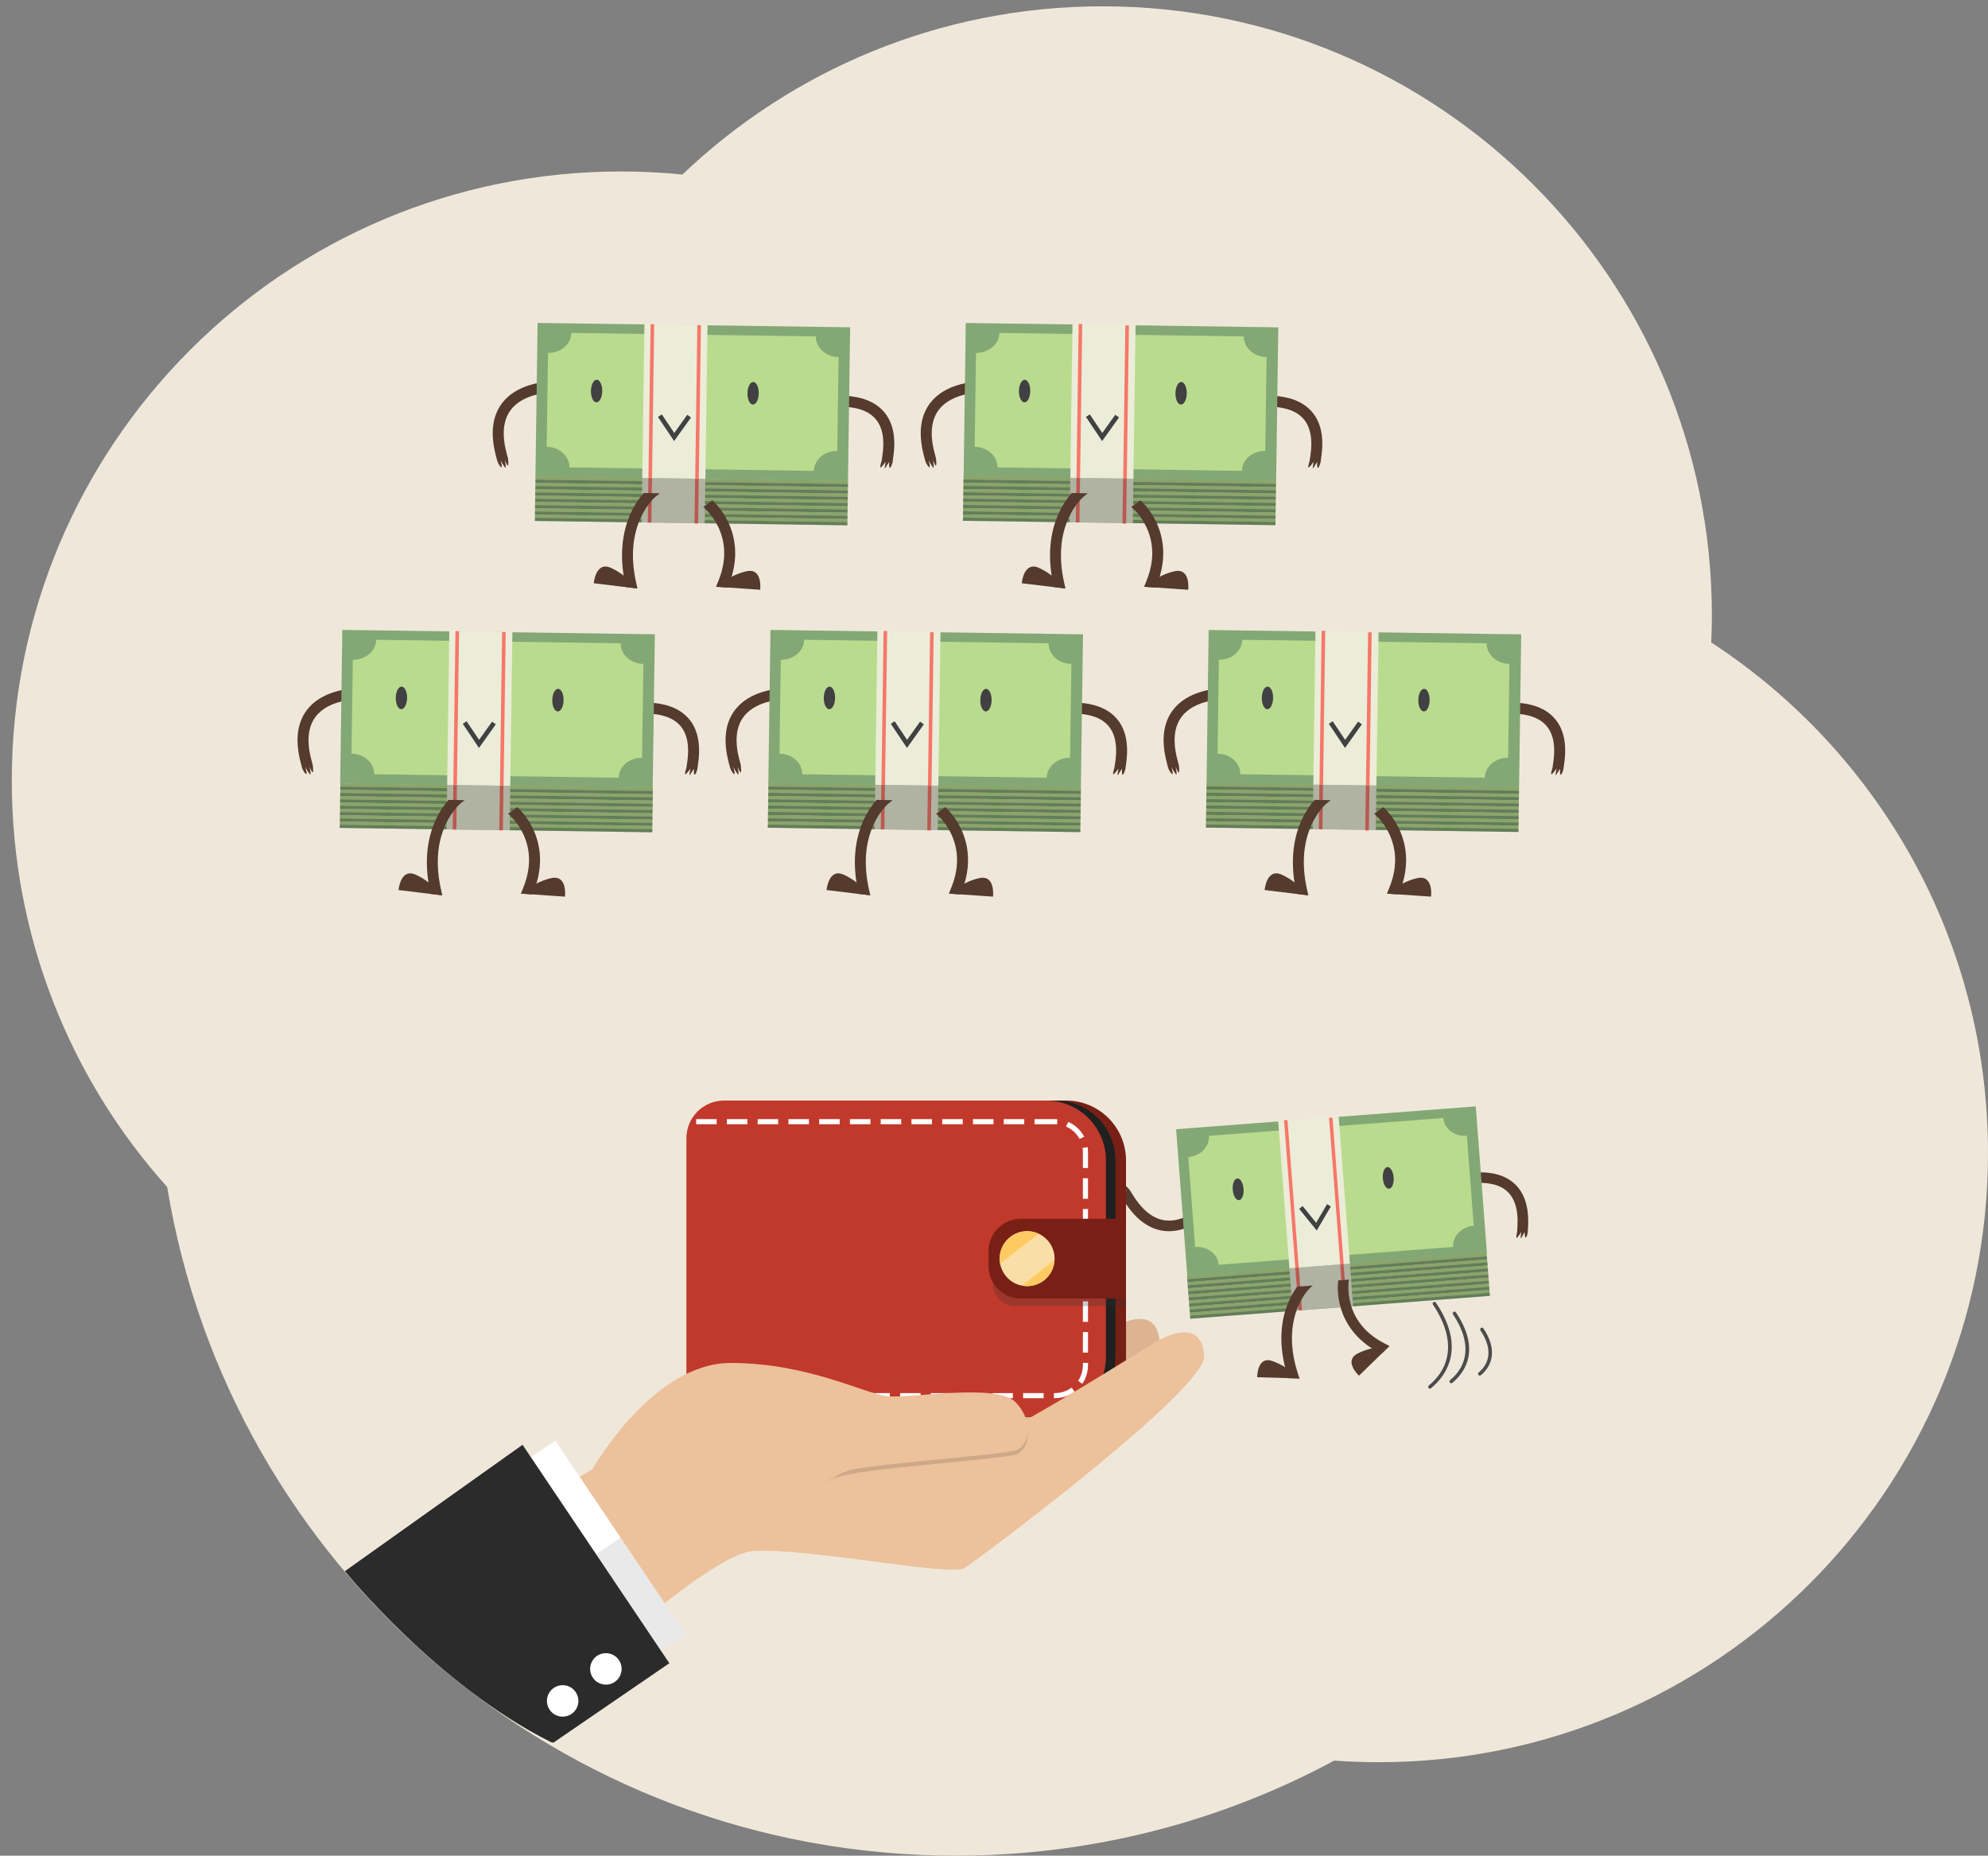 <?xml version="1.0" encoding="utf-8"?>
<!-- Generator: Adobe Illustrator 26.5.0, SVG Export Plug-In . SVG Version: 6.00 Build 0)  -->
<svg version="1.1" id="Layer_2" xmlns="http://www.w3.org/2000/svg" xmlns:xlink="http://www.w3.org/1999/xlink" x="0px" y="0px"
	 viewBox="0 0 402.89 376.07" style="enable-background:new 0 0 402.89 376.07;" xml:space="preserve">
<rect x="0" y="0" width="402.89" height="376.07" fill="#808080" stroke="none"/>
<style type="text/css">
	.st0{fill:#EFE8DA;}
	.st1{fill:#553A2E;}
	.st2{fill:#83A875;}
	.st3{fill:#B9DB8E;}
	.st4{fill:#EBEDD8;}
	.st5{fill:#F7776A;}
	.st6{opacity:0.25;}
	.st7{fill:#414042;}
	.st8{fill:#4C4C4C;}
	.st9{opacity:0.15;fill:#231F20;}
	.st10{fill:#DDB392;}
	.st11{fill:#782015;}
	.st12{fill:#1F2020;}
	.st13{clip-path:url(#SVGID_00000051341592784500568720000014575038863472200372_);}
	.st14{fill:none;stroke:#FFFEFF;stroke-width:1.038;stroke-miterlimit:10;stroke-dasharray:4.156,2.078;}
	.st15{opacity:0.25;fill:#333333;}
	.st16{fill:#782016;}
	.st17{fill:#FADEA7;}
	.st18{fill:#FFCA62;}
	.st19{fill:#ECC19C;}
	.st20{fill:#FFFFFF;}
	.st21{opacity:0.1;fill:#231F20;}
	.st22{fill:#2B2B2B;}
</style>
<path class="st0" d="M346.8,130.2c0.08-1.81,0.13-3.63,0.13-5.46c0-68.18-55.27-123.46-123.46-123.46
	c-33.02,0-63.02,12.97-85.17,34.09c-4.09-0.41-8.24-0.62-12.45-0.62C57.66,34.75,2.39,90.02,2.39,158.21
	c0,31.64,11.91,60.5,31.49,82.35c12.64,76.87,79.38,135.51,159.83,135.51c27.75,0,53.86-6.98,76.69-19.27
	c2.98,0.22,5.99,0.33,9.03,0.33c68.18,0,123.46-55.27,123.46-123.46C402.89,190.34,380.57,152.24,346.8,130.2z"/>
<circle class="st0" cx="997.28" cy="417.83" r="162"/>
<g>
	<g>
		<path class="st1" d="M102.91,80.45c-0.38,0.34-0.74,0.72-1.07,1.14c-2.07,2.63-2.52,6.24-1.35,10.73l0.28,1.08l2.16-0.57
			l-0.28-1.08c-0.99-3.77-0.67-6.73,0.94-8.78c2.72-3.46,8.28-3.4,8.33-3.4l1.12,0.02l0.04-2.23l-1.12-0.02
			C111.72,77.33,106.44,77.28,102.91,80.45z"/>
		<path class="st1" d="M102.94,92.84c0,0,0.29,2.22-0.22,1.28c-0.51-0.95-0.47-1.09-0.47-1.09s0.5,2.17,0.08,1.67
			c-0.42-0.5-0.89-1.45-0.89-1.45s0.52,1.76,0.09,1.4c-0.5-0.41-0.75-1.23-0.75-1.23l0.56-1.31L102.94,92.84z"/>
	</g>
	<g>
		<path class="st1" d="M180.88,93.73l-2.21-0.33l0.16-1.1c0.53-3.62-0.09-6.27-1.85-7.87c-3.59-3.27-10.79-1.55-10.86-1.53
			l-1.08,0.27L164.51,81l1.08-0.27c0.34-0.08,8.44-2.01,12.89,2.05c2.35,2.14,3.2,5.45,2.55,9.85L180.88,93.73z"/>
		<path class="st1" d="M178.67,93.41c0,0-0.6,1.82-0.02,1.2c0.58-0.62,0.86-1.08,0.86-1.08s-0.45,1.96-0.02,1.2
			c0.43-0.76,0.72-1.1,0.72-1.1s-0.12,1.48,0.21,1.14c0.33-0.34,0.47-1.15,0.47-1.15l-0.97-0.9L178.67,93.41z"/>
	</g>
	<g>
		
			<rect x="124.76" y="49.78" transform="matrix(-0.014 1 -1 -0.014 223.817 -57.731)" class="st2" width="31.2" height="63.34"/>
		<path class="st3" d="M115.4,94.72l49.55,0.71c0.03-2.27,2.15-4.08,4.73-4.05l0.27-19.02c-2.58-0.04-4.65-1.91-4.61-4.18
			l-49.55-0.71c-0.03,2.27-2.15,4.08-4.73,4.05l-0.27,19.02C113.36,90.58,115.43,92.45,115.4,94.72z"/>
		
			<rect x="108.47" y="97.05" transform="matrix(1 0.014 -0.014 1 1.41 -1.998)" class="st3" width="63.34" height="0.64"/>
		
			<rect x="108.46" y="97.69" transform="matrix(1 0.014 -0.014 1 1.419 -1.998)" class="st2" width="63.34" height="0.64"/>
		
			<rect x="108.45" y="98.34" transform="matrix(1 0.014 -0.014 1 1.428 -1.998)" class="st3" width="63.34" height="0.64"/>
		
			<rect x="108.44" y="98.98" transform="matrix(1 0.014 -0.014 1 1.438 -1.998)" class="st2" width="63.34" height="0.64"/>
		
			<rect x="108.43" y="99.62" transform="matrix(1 0.014 -0.014 1 1.447 -1.998)" class="st3" width="63.34" height="0.64"/>
		
			<rect x="108.42" y="100.27" transform="matrix(1 0.014 -0.014 1 1.456 -1.997)" class="st2" width="63.34" height="0.64"/>
		
			<rect x="108.41" y="100.91" transform="matrix(1 0.014 -0.014 1 1.465 -1.997)" class="st3" width="63.34" height="0.64"/>
		
			<rect x="108.4" y="101.55" transform="matrix(1 0.014 -0.014 1 1.474 -1.997)" class="st2" width="63.34" height="0.64"/>
		
			<rect x="108.39" y="102.2" transform="matrix(1 0.014 -0.014 1 1.484 -1.997)" class="st3" width="63.34" height="0.64"/>
		
			<rect x="108.38" y="102.84" transform="matrix(1 0.014 -0.014 1 1.493 -1.997)" class="st2" width="63.34" height="0.64"/>
		
			<rect x="108.37" y="103.48" transform="matrix(1 0.014 -0.014 1 1.502 -1.996)" class="st3" width="63.34" height="0.64"/>
		
			<rect x="108.36" y="104.13" transform="matrix(1 0.014 -0.014 1 1.511 -1.996)" class="st2" width="63.34" height="0.64"/>
		
			<rect x="108.36" y="104.77" transform="matrix(1 0.014 -0.014 1 1.521 -1.996)" class="st3" width="63.34" height="0.64"/>
		
			<rect x="108.35" y="105.41" transform="matrix(1 0.014 -0.014 1 1.53 -1.996)" class="st2" width="63.34" height="0.64"/>
		
			<rect x="130.34" y="65.8" transform="matrix(1 0.014 -0.014 1 1.181 -1.952)" class="st4" width="12.79" height="31.2"/>
		
			<rect x="130.05" y="97" transform="matrix(1 0.014 -0.014 1 1.468 -1.945)" class="st4" width="12.79" height="9.01"/>
		
			<rect x="131.59" y="65.73" transform="matrix(1 0.014 -0.014 1 1.18 -1.884)" class="st5" width="0.73" height="31.2"/>
		
			<rect x="141.16" y="65.87" transform="matrix(-1 -0.014 0.014 -1 281.857 164.956)" class="st5" width="0.73" height="31.2"/>
		
			<rect x="131.3" y="96.93" transform="matrix(1 0.014 -0.014 1 1.462 -1.87)" class="st5" width="0.73" height="9.01"/>
		
			<rect x="140.87" y="97.07" transform="matrix(-1 -0.014 0.014 -1 280.993 205.157)" class="st5" width="0.73" height="9.01"/>
		
			<rect x="108.41" y="97.05" transform="matrix(1 0.014 -0.014 1 1.47 -1.997)" class="st6" width="63.34" height="9.01"/>
		<g>
			<path class="st7" d="M152.59,81.99c0.63,0.01,1.16-1.01,1.18-2.27c0.02-1.26-0.48-2.3-1.11-2.31c-0.63-0.01-1.16,1.01-1.18,2.27
				C151.46,80.95,151.96,81.98,152.59,81.99z"/>
			<path class="st7" d="M120.87,81.54c-0.63-0.01-1.13-1.04-1.11-2.31c0.02-1.26,0.54-2.28,1.18-2.27c0.63,0.01,1.13,1.04,1.11,2.31
				C122.03,80.53,121.5,81.55,120.87,81.54z"/>
			<polygon class="st7" points="136.62,89.39 133.34,84.5 134.12,83.98 136.65,87.75 139.28,84.06 140.04,84.6 			"/>
		</g>
	</g>
	<path class="st1" d="M129.19,119.27l-8.86-1.07c0,0,0.37-4.51,3.47-3.12C126.91,116.47,129.19,119.27,129.19,119.27z"/>
	<path class="st1" d="M145.11,118.91l8.95,0.61c0,0,0.54-4.49-2.78-3.75C147.96,116.51,145.11,118.91,145.11,118.91z"/>
	<path class="st1" d="M127.91,103.83c-1.39,2.94-2.71,7.9-1.14,14.83l0.07,0.31l2.35,0.28l-0.25-1.09
		c-1.13-5.02-0.82-9.49,0.93-13.28c1.29-2.8,2.94-4.18,2.98-4.21l0.87-0.7l-3.28-0.05C129.74,100.74,128.76,102.03,127.91,103.83z"
		/>
	<path class="st1" d="M145.53,117.88c1.62-3.9,1.65-7.59,0.09-10.97c-1.17-2.54-2.85-3.96-2.89-4l-0.21-0.17l1.86-1.35
		c0.57,0.52,2.09,2.06,3.23,4.49c1.29,2.75,2.34,7.21-0.01,12.86l-0.14,0.34l-2.35-0.16L145.53,117.88z"/>
</g>
<g>
	<g>
		<path class="st1" d="M189.65,80.45c-0.38,0.34-0.74,0.72-1.07,1.14c-2.07,2.63-2.52,6.24-1.35,10.73l0.28,1.08l2.16-0.57
			l-0.28-1.08c-0.99-3.77-0.67-6.73,0.94-8.78c2.72-3.46,8.28-3.4,8.33-3.4l1.12,0.02l0.04-2.23l-1.12-0.02
			C198.46,77.33,193.18,77.28,189.65,80.45z"/>
		<path class="st1" d="M189.68,92.84c0,0,0.29,2.22-0.22,1.28c-0.51-0.95-0.47-1.09-0.47-1.09s0.5,2.17,0.08,1.67
			c-0.42-0.5-0.89-1.45-0.89-1.45s0.52,1.76,0.09,1.4c-0.5-0.41-0.75-1.23-0.75-1.23l0.56-1.31L189.68,92.84z"/>
	</g>
	<g>
		<path class="st1" d="M267.62,93.73l-2.21-0.33l0.16-1.1c0.53-3.62-0.09-6.27-1.85-7.87c-3.59-3.27-10.79-1.55-10.86-1.53
			l-1.08,0.27L251.25,81l1.08-0.27c0.34-0.08,8.44-2.01,12.89,2.05c2.35,2.14,3.2,5.45,2.55,9.85L267.62,93.73z"/>
		<path class="st1" d="M265.41,93.41c0,0-0.6,1.82-0.02,1.2s0.86-1.08,0.86-1.08s-0.45,1.96-0.02,1.2c0.43-0.76,0.72-1.1,0.72-1.1
			s-0.12,1.48,0.21,1.14c0.33-0.34,0.47-1.15,0.47-1.15l-0.97-0.9L265.41,93.41z"/>
	</g>
	<g>
		
			<rect x="211.5" y="49.78" transform="matrix(-0.014 1 -1 -0.014 311.803 -144.464)" class="st2" width="31.2" height="63.34"/>
		<path class="st3" d="M202.14,94.72l49.55,0.71c0.03-2.27,2.15-4.08,4.73-4.05l0.27-19.02c-2.58-0.04-4.65-1.91-4.61-4.18
			l-49.55-0.71c-0.03,2.27-2.15,4.08-4.73,4.05l-0.27,19.02C200.1,90.58,202.17,92.45,202.14,94.72z"/>
		
			<rect x="195.21" y="97.05" transform="matrix(1 0.014 -0.014 1 1.419 -3.242)" class="st3" width="63.34" height="0.64"/>
		
			<rect x="195.2" y="97.69" transform="matrix(1 0.014 -0.014 1 1.428 -3.241)" class="st2" width="63.34" height="0.64"/>
		
			<rect x="195.19" y="98.34" transform="matrix(1 0.014 -0.014 1 1.437 -3.241)" class="st3" width="63.34" height="0.64"/>
		
			<rect x="195.18" y="98.98" transform="matrix(1 0.014 -0.014 1 1.446 -3.241)" class="st2" width="63.34" height="0.64"/>
		
			<rect x="195.17" y="99.62" transform="matrix(1 0.014 -0.014 1 1.456 -3.241)" class="st3" width="63.34" height="0.64"/>
		
			<rect x="195.16" y="100.27" transform="matrix(1 0.014 -0.014 1 1.465 -3.241)" class="st2" width="63.34" height="0.64"/>
		
			<rect x="195.15" y="100.91" transform="matrix(1 0.014 -0.014 1 1.474 -3.24)" class="st3" width="63.34" height="0.64"/>
		
			<rect x="195.14" y="101.55" transform="matrix(1 0.014 -0.014 1 1.483 -3.24)" class="st2" width="63.34" height="0.64"/>
		
			<rect x="195.13" y="102.2" transform="matrix(1 0.014 -0.014 1 1.493 -3.24)" class="st3" width="63.34" height="0.64"/>
		
			<rect x="195.12" y="102.84" transform="matrix(1 0.014 -0.014 1 1.502 -3.24)" class="st2" width="63.34" height="0.64"/>
		
			<rect x="195.12" y="103.48" transform="matrix(1 0.014 -0.014 1 1.511 -3.24)" class="st3" width="63.34" height="0.64"/>
		
			<rect x="195.11" y="104.13" transform="matrix(1 0.014 -0.014 1 1.52 -3.239)" class="st2" width="63.34" height="0.64"/>
		
			<rect x="195.1" y="104.77" transform="matrix(1 0.014 -0.014 1 1.53 -3.239)" class="st3" width="63.34" height="0.64"/>
		
			<rect x="195.09" y="105.41" transform="matrix(1 0.014 -0.014 1 1.539 -3.239)" class="st2" width="63.34" height="0.64"/>
		
			<rect x="217.08" y="65.8" transform="matrix(1 0.014 -0.014 1 1.19 -3.195)" class="st4" width="12.79" height="31.2"/>
		
			<rect x="216.79" y="97" transform="matrix(1 0.014 -0.014 1 1.477 -3.188)" class="st4" width="12.79" height="9.01"/>
		
			<rect x="218.33" y="65.73" transform="matrix(1 0.014 -0.014 1 1.189 -3.129)" class="st5" width="0.73" height="31.2"/>
		
			<rect x="227.9" y="65.87" transform="matrix(-1 -0.014 0.014 -1 455.333 166.2)" class="st5" width="0.73" height="31.2"/>
		
			<rect x="218.04" y="96.93" transform="matrix(1 0.014 -0.014 1 1.471 -3.109)" class="st5" width="0.73" height="9.01"/>
		
			<rect x="227.61" y="97.07" transform="matrix(-1 -0.014 0.014 -1 454.468 206.401)" class="st5" width="0.73" height="9.01"/>
		
			<rect x="195.15" y="97.05" transform="matrix(1 0.014 -0.014 1 1.479 -3.24)" class="st6" width="63.34" height="9.01"/>
		<g>
			<path class="st7" d="M239.33,81.99c0.63,0.01,1.16-1.01,1.18-2.27c0.02-1.26-0.48-2.3-1.11-2.31c-0.63-0.01-1.16,1.01-1.18,2.27
				C238.2,80.95,238.7,81.98,239.33,81.99z"/>
			<path class="st7" d="M207.61,81.54c-0.63-0.01-1.13-1.04-1.11-2.31c0.02-1.26,0.54-2.28,1.18-2.27c0.63,0.01,1.13,1.04,1.11,2.31
				C208.77,80.53,208.25,81.55,207.61,81.54z"/>
			<polygon class="st7" points="223.36,89.39 220.08,84.5 220.86,83.98 223.39,87.75 226.02,84.06 226.78,84.6 			"/>
		</g>
	</g>
	<path class="st1" d="M215.93,119.27l-8.86-1.07c0,0,0.37-4.51,3.47-3.12C213.65,116.47,215.93,119.27,215.93,119.27z"/>
	<path class="st1" d="M231.85,118.91l8.95,0.61c0,0,0.54-4.49-2.78-3.75C234.7,116.51,231.85,118.91,231.85,118.91z"/>
	<path class="st1" d="M214.65,103.83c-1.39,2.94-2.71,7.9-1.14,14.83l0.07,0.31l2.35,0.28l-0.25-1.09
		c-1.13-5.02-0.82-9.49,0.93-13.28c1.29-2.8,2.94-4.18,2.98-4.21l0.87-0.7l-3.28-0.05C216.48,100.74,215.5,102.03,214.65,103.83z"/>
	<path class="st1" d="M232.28,117.88c1.62-3.9,1.65-7.59,0.09-10.97c-1.17-2.54-2.85-3.96-2.89-4l-0.21-0.17l1.86-1.35
		c0.57,0.52,2.09,2.06,3.23,4.49c1.29,2.75,2.34,7.21-0.01,12.86l-0.14,0.34l-2.35-0.16L232.28,117.88z"/>
</g>
<g>
	<g>
		<path class="st1" d="M238.87,142.64c-0.38,0.34-0.74,0.72-1.07,1.14c-2.07,2.63-2.52,6.24-1.35,10.73l0.28,1.08l2.16-0.57
			l-0.28-1.08c-0.99-3.77-0.67-6.73,0.94-8.78c2.72-3.46,8.28-3.4,8.33-3.4l1.12,0.02l0.04-2.23l-1.12-0.02
			C247.68,139.52,242.4,139.47,238.87,142.64z"/>
		<path class="st1" d="M238.9,155.02c0,0,0.29,2.22-0.22,1.28c-0.51-0.95-0.47-1.09-0.47-1.09s0.5,2.17,0.08,1.67
			c-0.42-0.5-0.89-1.45-0.89-1.45s0.52,1.76,0.09,1.4c-0.5-0.41-0.75-1.23-0.75-1.23l0.56-1.31L238.9,155.02z"/>
	</g>
	<g>
		<path class="st1" d="M316.84,155.92l-2.21-0.33l0.16-1.1c0.53-3.62-0.09-6.27-1.85-7.87c-3.59-3.27-10.79-1.55-10.86-1.53
			l-1.08,0.27l-0.53-2.17l1.08-0.27c0.34-0.08,8.44-2.01,12.89,2.05c2.35,2.14,3.2,5.45,2.55,9.85L316.84,155.92z"/>
		<path class="st1" d="M314.63,155.59c0,0-0.6,1.82-0.02,1.2c0.58-0.62,0.86-1.08,0.86-1.08s-0.45,1.96-0.02,1.2
			c0.43-0.76,0.72-1.1,0.72-1.1s-0.12,1.48,0.21,1.14c0.33-0.34,0.47-1.15,0.47-1.15l-0.97-0.9L314.63,155.59z"/>
	</g>
	<g>
		
			<rect x="260.73" y="111.97" transform="matrix(-0.014 1 -1 -0.014 423.911 -130.6)" class="st2" width="31.2" height="63.34"/>
		<path class="st3" d="M251.36,156.91l49.55,0.71c0.03-2.27,2.15-4.08,4.73-4.05l0.27-19.02c-2.58-0.04-4.65-1.91-4.61-4.18
			l-49.55-0.71c-0.03,2.27-2.15,4.08-4.73,4.05l-0.27,19.02C249.32,152.76,251.39,154.64,251.36,156.91z"/>
		
			<rect x="244.43" y="159.24" transform="matrix(1 0.014 -0.014 1 2.315 -3.941)" class="st3" width="63.34" height="0.64"/>
		
			<rect x="244.42" y="159.88" transform="matrix(1 0.014 -0.014 1 2.324 -3.94)" class="st2" width="63.34" height="0.64"/>
		
			<rect x="244.41" y="160.53" transform="matrix(1 0.014 -0.014 1 2.334 -3.94)" class="st3" width="63.34" height="0.64"/>
		
			<rect x="244.4" y="161.17" transform="matrix(1 0.014 -0.014 1 2.343 -3.94)" class="st2" width="63.34" height="0.64"/>
		
			<rect x="244.39" y="161.81" transform="matrix(1 0.014 -0.014 1 2.352 -3.94)" class="st3" width="63.34" height="0.64"/>
		
			<rect x="244.38" y="162.46" transform="matrix(1 0.014 -0.014 1 2.361 -3.94)" class="st2" width="63.34" height="0.64"/>
		
			<rect x="244.37" y="163.1" transform="matrix(1 0.014 -0.014 1 2.37 -3.939)" class="st3" width="63.34" height="0.64"/>
		
			<rect x="244.36" y="163.74" transform="matrix(1 0.014 -0.014 1 2.38 -3.939)" class="st2" width="63.34" height="0.64"/>
		
			<rect x="244.35" y="164.39" transform="matrix(1 0.014 -0.014 1 2.389 -3.939)" class="st3" width="63.34" height="0.64"/>
		
			<rect x="244.35" y="165.03" transform="matrix(1 0.014 -0.014 1 2.398 -3.939)" class="st2" width="63.34" height="0.64"/>
		
			<rect x="244.34" y="165.67" transform="matrix(1 0.014 -0.014 1 2.407 -3.939)" class="st3" width="63.34" height="0.64"/>
		
			<rect x="244.33" y="166.32" transform="matrix(1 0.014 -0.014 1 2.417 -3.938)" class="st2" width="63.34" height="0.64"/>
		
			<rect x="244.32" y="166.96" transform="matrix(1 0.014 -0.014 1 2.426 -3.938)" class="st3" width="63.34" height="0.64"/>
		
			<rect x="244.31" y="167.6" transform="matrix(1 0.014 -0.014 1 2.435 -3.938)" class="st2" width="63.34" height="0.64"/>
		
			<rect x="266.3" y="127.99" transform="matrix(1 0.014 -0.014 1 2.086 -3.894)" class="st4" width="12.79" height="31.2"/>
		
			<rect x="266.01" y="159.19" transform="matrix(1 0.014 -0.014 1 2.374 -3.887)" class="st4" width="12.79" height="9.01"/>
		
			<rect x="267.55" y="127.92" transform="matrix(1 0.014 -0.014 1 2.086 -3.828)" class="st5" width="0.73" height="31.2"/>
		
			<rect x="277.12" y="128.05" transform="matrix(-1 -0.014 0.014 -1 552.877 291.277)" class="st5" width="0.73" height="31.2"/>
		
			<rect x="267.26" y="159.12" transform="matrix(1 0.014 -0.014 1 2.365 -3.806)" class="st5" width="0.73" height="9.01"/>
		
			<rect x="276.83" y="159.25" transform="matrix(-1 -0.014 0.014 -1 552.012 331.477)" class="st5" width="0.73" height="9.01"/>
		
			<rect x="244.37" y="159.24" transform="matrix(1 0.014 -0.014 1 2.375 -3.939)" class="st6" width="63.34" height="9.01"/>
		<g>
			<path class="st7" d="M288.55,144.18c0.63,0.01,1.16-1.01,1.18-2.27c0.02-1.26-0.48-2.3-1.11-2.31c-0.63-0.01-1.16,1.01-1.18,2.27
				C287.42,143.14,287.92,144.17,288.55,144.18z"/>
			<path class="st7" d="M256.83,143.73c-0.63-0.01-1.13-1.04-1.11-2.31s0.54-2.28,1.18-2.27c0.63,0.01,1.13,1.04,1.11,2.31
				C257.99,142.72,257.47,143.74,256.83,143.73z"/>
			<polygon class="st7" points="272.58,151.58 269.31,146.69 270.08,146.17 272.61,149.94 275.24,146.25 276,146.79 			"/>
		</g>
	</g>
	<path class="st1" d="M265.15,181.45l-8.86-1.07c0,0,0.37-4.51,3.47-3.12C262.88,178.66,265.15,181.45,265.15,181.45z"/>
	<path class="st1" d="M281.07,181.1l8.95,0.61c0,0,0.54-4.49-2.78-3.75C283.92,178.69,281.07,181.1,281.07,181.1z"/>
	<path class="st1" d="M263.87,166.02c-1.39,2.94-2.71,7.9-1.14,14.83l0.07,0.31l2.35,0.28l-0.25-1.09
		c-1.13-5.02-0.82-9.49,0.93-13.28c1.29-2.8,2.94-4.18,2.98-4.21l0.87-0.7l-3.28-0.05C265.7,162.93,264.72,164.22,263.87,166.02z"/>
	<path class="st1" d="M281.5,180.06c1.62-3.9,1.65-7.59,0.09-10.97c-1.17-2.54-2.85-3.96-2.89-4l-0.21-0.17l1.86-1.35
		c0.57,0.52,2.09,2.06,3.23,4.49c1.29,2.75,2.34,7.21-0.01,12.86l-0.14,0.34l-2.35-0.16L281.5,180.06z"/>
</g>
<g>
	<g>
		<path class="st1" d="M63.35,142.64c-0.38,0.34-0.74,0.72-1.07,1.14c-2.07,2.63-2.52,6.24-1.35,10.73l0.28,1.08l2.16-0.57
			l-0.28-1.08c-0.99-3.77-0.67-6.73,0.94-8.78c2.72-3.46,8.28-3.4,8.33-3.4l1.12,0.02l0.04-2.23l-1.12-0.02
			C72.17,139.52,66.88,139.47,63.35,142.64z"/>
		<path class="st1" d="M63.38,155.02c0,0,0.29,2.22-0.22,1.28c-0.51-0.95-0.47-1.09-0.47-1.09s0.5,2.17,0.08,1.67
			c-0.42-0.5-0.89-1.45-0.89-1.45s0.52,1.76,0.09,1.4c-0.5-0.41-0.75-1.23-0.75-1.23l0.56-1.31L63.38,155.02z"/>
	</g>
	<g>
		<path class="st1" d="M141.32,155.92l-2.21-0.33l0.16-1.1c0.53-3.62-0.09-6.27-1.85-7.87c-3.59-3.27-10.79-1.55-10.86-1.53
			l-1.08,0.27l-0.53-2.17l1.08-0.27c0.34-0.08,8.44-2.01,12.89,2.05c2.35,2.14,3.2,5.45,2.55,9.85L141.32,155.92z"/>
		<path class="st1" d="M139.11,155.59c0,0-0.6,1.82-0.02,1.2c0.58-0.62,0.86-1.08,0.86-1.08s-0.45,1.96-0.02,1.2
			c0.43-0.76,0.72-1.1,0.72-1.1s-0.12,1.48,0.21,1.14c0.33-0.34,0.47-1.15,0.47-1.15l-0.97-0.9L139.11,155.59z"/>
	</g>
	<g>
		
			<rect x="85.21" y="111.97" transform="matrix(-0.014 1 -1 -0.014 245.877 44.9)" class="st2" width="31.2" height="63.34"/>
		<path class="st3" d="M75.84,156.91l49.55,0.71c0.03-2.27,2.15-4.08,4.73-4.05l0.27-19.02c-2.58-0.04-4.65-1.91-4.61-4.18
			l-49.55-0.71c-0.03,2.27-2.15,4.08-4.73,4.05l-0.27,19.02C73.81,152.76,75.87,154.64,75.84,156.91z"/>
		
			<rect x="68.91" y="159.24" transform="matrix(1 0.014 -0.014 1 2.297 -1.425)" class="st3" width="63.34" height="0.64"/>
		
			<rect x="68.9" y="159.88" transform="matrix(1 0.014 -0.014 1 2.306 -1.425)" class="st2" width="63.34" height="0.64"/>
		
			<rect x="68.89" y="160.53" transform="matrix(1 0.014 -0.014 1 2.316 -1.425)" class="st3" width="63.34" height="0.64"/>
		
			<rect x="68.88" y="161.17" transform="matrix(1 0.014 -0.014 1 2.325 -1.425)" class="st2" width="63.34" height="0.64"/>
		
			<rect x="68.87" y="161.81" transform="matrix(1 0.014 -0.014 1 2.334 -1.424)" class="st3" width="63.34" height="0.64"/>
		
			<rect x="68.86" y="162.46" transform="matrix(1 0.014 -0.014 1 2.343 -1.424)" class="st2" width="63.34" height="0.64"/>
		
			<rect x="68.86" y="163.1" transform="matrix(1 0.014 -0.014 1 2.353 -1.424)" class="st3" width="63.34" height="0.64"/>
		
			<rect x="68.85" y="163.74" transform="matrix(1 0.014 -0.014 1 2.362 -1.424)" class="st2" width="63.34" height="0.64"/>
		
			<rect x="68.84" y="164.39" transform="matrix(1 0.014 -0.014 1 2.371 -1.423)" class="st3" width="63.34" height="0.64"/>
		
			<rect x="68.83" y="165.03" transform="matrix(1 0.014 -0.014 1 2.38 -1.423)" class="st2" width="63.34" height="0.64"/>
		
			<rect x="68.82" y="165.67" transform="matrix(1 0.014 -0.014 1 2.389 -1.423)" class="st3" width="63.34" height="0.64"/>
		
			<rect x="68.81" y="166.32" transform="matrix(1 0.014 -0.014 1 2.399 -1.423)" class="st2" width="63.34" height="0.64"/>
		
			<rect x="68.8" y="166.96" transform="matrix(1 0.014 -0.014 1 2.408 -1.423)" class="st3" width="63.34" height="0.64"/>
		
			<rect x="68.79" y="167.6" transform="matrix(1 0.014 -0.014 1 2.417 -1.423)" class="st2" width="63.34" height="0.64"/>
		
			<rect x="90.78" y="127.99" transform="matrix(1 0.014 -0.014 1 2.068 -1.378)" class="st4" width="12.79" height="31.2"/>
		
			<rect x="90.5" y="159.19" transform="matrix(1 0.014 -0.014 1 2.356 -1.372)" class="st4" width="12.79" height="9.01"/>
		
			<rect x="92.03" y="127.92" transform="matrix(1 0.014 -0.014 1 2.068 -1.311)" class="st5" width="0.73" height="31.2"/>
		
			<rect x="101.6" y="128.05" transform="matrix(-1 -0.014 0.014 -1 201.859 288.759)" class="st5" width="0.73" height="31.2"/>
		
			<rect x="91.75" y="159.12" transform="matrix(1 0.014 -0.014 1 2.347 -1.299)" class="st5" width="0.73" height="9.01"/>
		
			<rect x="101.31" y="159.25" transform="matrix(-1 -0.014 0.014 -1 200.994 328.96)" class="st5" width="0.73" height="9.01"/>
		
			<rect x="68.85" y="159.24" transform="matrix(1 0.014 -0.014 1 2.357 -1.424)" class="st6" width="63.34" height="9.01"/>
		<g>
			<path class="st7" d="M113.04,144.18c0.63,0.01,1.16-1.01,1.18-2.27c0.02-1.26-0.48-2.3-1.11-2.31c-0.63-0.01-1.16,1.01-1.18,2.27
				C111.91,143.14,112.4,144.17,113.04,144.18z"/>
			<path class="st7" d="M81.32,143.73c-0.63-0.01-1.13-1.04-1.11-2.31s0.54-2.28,1.18-2.27c0.63,0.01,1.13,1.04,1.11,2.31
				C82.48,142.72,81.95,143.74,81.32,143.73z"/>
			<polygon class="st7" points="97.07,151.58 93.79,146.69 94.56,146.17 97.09,149.94 99.72,146.25 100.48,146.79 			"/>
		</g>
	</g>
	<path class="st1" d="M89.63,181.45l-8.86-1.07c0,0,0.37-4.51,3.47-3.12C87.36,178.66,89.63,181.45,89.63,181.45z"/>
	<path class="st1" d="M105.55,181.1l8.95,0.61c0,0,0.54-4.49-2.78-3.75C108.4,178.69,105.55,181.1,105.55,181.1z"/>
	<path class="st1" d="M88.36,166.02c-1.39,2.94-2.71,7.9-1.14,14.83l0.07,0.31l2.35,0.28l-0.25-1.09
		c-1.13-5.02-0.82-9.49,0.93-13.28c1.29-2.8,2.94-4.18,2.98-4.21l0.87-0.7l-3.28-0.05C90.18,162.93,89.21,164.22,88.36,166.02z"/>
	<path class="st1" d="M105.98,180.06c1.62-3.9,1.65-7.59,0.09-10.97c-1.17-2.54-2.85-3.96-2.89-4l-0.21-0.17l1.86-1.35
		c0.57,0.52,2.09,2.06,3.23,4.49c1.29,2.75,2.34,7.21-0.01,12.86l-0.14,0.34l-2.35-0.16L105.98,180.06z"/>
</g>
<g>
	<g>
		<path class="st1" d="M150.1,142.64c-0.38,0.34-0.74,0.72-1.07,1.14c-2.07,2.63-2.52,6.24-1.35,10.73l0.28,1.08l2.16-0.57
			l-0.28-1.08c-0.99-3.77-0.67-6.73,0.94-8.78c2.72-3.46,8.28-3.4,8.33-3.4l1.12,0.02l0.04-2.23l-1.12-0.02
			C158.91,139.52,153.62,139.47,150.1,142.64z"/>
		<path class="st1" d="M150.12,155.02c0,0,0.29,2.22-0.22,1.28c-0.51-0.95-0.47-1.09-0.47-1.09s0.5,2.17,0.08,1.67
			c-0.42-0.5-0.89-1.45-0.89-1.45s0.52,1.76,0.09,1.4c-0.5-0.41-0.75-1.23-0.75-1.23l0.56-1.31L150.12,155.02z"/>
	</g>
	<g>
		<path class="st1" d="M228.06,155.92l-2.21-0.33l0.16-1.1c0.53-3.62-0.09-6.27-1.85-7.87c-3.59-3.27-10.79-1.55-10.86-1.53
			l-1.08,0.27l-0.53-2.17l1.08-0.27c0.34-0.08,8.44-2.01,12.89,2.05c2.35,2.14,3.2,5.45,2.55,9.85L228.06,155.92z"/>
		<path class="st1" d="M225.85,155.59c0,0-0.6,1.82-0.02,1.2c0.58-0.62,0.86-1.08,0.86-1.08s-0.45,1.96-0.02,1.2
			c0.43-0.76,0.72-1.1,0.72-1.1s-0.12,1.48,0.21,1.14c0.33-0.34,0.47-1.15,0.47-1.15l-0.97-0.9L225.85,155.59z"/>
	</g>
	<g>
		
			<rect x="171.95" y="111.97" transform="matrix(-0.014 1 -1 -0.014 333.862 -41.833)" class="st2" width="31.2" height="63.34"/>
		<path class="st3" d="M162.58,156.91l49.55,0.71c0.03-2.27,2.15-4.08,4.73-4.05l0.27-19.02c-2.58-0.04-4.65-1.91-4.61-4.18
			l-49.55-0.71c-0.03,2.27-2.15,4.08-4.73,4.05l-0.27,19.02C160.55,152.76,162.61,154.64,162.58,156.91z"/>
		
			<rect x="155.65" y="159.24" transform="matrix(1 0.014 -0.014 1 2.306 -2.668)" class="st3" width="63.34" height="0.64"/>
		
			<rect x="155.64" y="159.88" transform="matrix(1 0.014 -0.014 1 2.315 -2.668)" class="st2" width="63.34" height="0.64"/>
		
			<rect x="155.63" y="160.53" transform="matrix(1 0.014 -0.014 1 2.325 -2.668)" class="st3" width="63.34" height="0.64"/>
		
			<rect x="155.62" y="161.17" transform="matrix(1 0.014 -0.014 1 2.334 -2.668)" class="st2" width="63.34" height="0.64"/>
		
			<rect x="155.62" y="161.81" transform="matrix(1 0.014 -0.014 1 2.343 -2.667)" class="st3" width="63.34" height="0.64"/>
		
			<rect x="155.61" y="162.46" transform="matrix(1 0.014 -0.014 1 2.352 -2.667)" class="st2" width="63.34" height="0.64"/>
		
			<rect x="155.6" y="163.1" transform="matrix(1 0.014 -0.014 1 2.361 -2.667)" class="st3" width="63.34" height="0.64"/>
		
			<rect x="155.59" y="163.74" transform="matrix(1 0.014 -0.014 1 2.371 -2.667)" class="st2" width="63.34" height="0.64"/>
		
			<rect x="155.58" y="164.39" transform="matrix(1 0.014 -0.014 1 2.38 -2.667)" class="st3" width="63.34" height="0.64"/>
		
			<rect x="155.57" y="165.03" transform="matrix(1 0.014 -0.014 1 2.389 -2.667)" class="st2" width="63.34" height="0.64"/>
		
			<rect x="155.56" y="165.67" transform="matrix(1 0.014 -0.014 1 2.398 -2.666)" class="st3" width="63.34" height="0.64"/>
		
			<rect x="155.55" y="166.32" transform="matrix(1 0.014 -0.014 1 2.408 -2.666)" class="st2" width="63.34" height="0.64"/>
		
			<rect x="155.54" y="166.96" transform="matrix(1 0.014 -0.014 1 2.417 -2.666)" class="st3" width="63.34" height="0.64"/>
		
			<rect x="155.53" y="167.6" transform="matrix(1 0.014 -0.014 1 2.426 -2.666)" class="st2" width="63.34" height="0.64"/>
		
			<rect x="177.53" y="127.99" transform="matrix(1 0.014 -0.014 1 2.077 -2.622)" class="st4" width="12.79" height="31.2"/>
		
			<rect x="177.24" y="159.19" transform="matrix(1 0.014 -0.014 1 2.365 -2.615)" class="st4" width="12.79" height="9.01"/>
		
			<rect x="178.78" y="127.92" transform="matrix(1 0.014 -0.014 1 2.077 -2.555)" class="st5" width="0.73" height="31.2"/>
		
			<rect x="188.34" y="128.05" transform="matrix(-1 -0.014 0.014 -1 375.334 290.003)" class="st5" width="0.73" height="31.2"/>
		
			<rect x="178.49" y="159.12" transform="matrix(1 0.014 -0.014 1 2.355 -2.538)" class="st5" width="0.73" height="9.01"/>
		
			<rect x="188.05" y="159.25" transform="matrix(-1 -0.014 0.014 -1 374.469 330.204)" class="st5" width="0.73" height="9.01"/>
		
			<rect x="155.59" y="159.24" transform="matrix(1 0.014 -0.014 1 2.366 -2.667)" class="st6" width="63.34" height="9.01"/>
		<g>
			<path class="st7" d="M199.78,144.18c0.63,0.01,1.16-1.01,1.18-2.27c0.02-1.26-0.48-2.3-1.11-2.31c-0.63-0.01-1.16,1.01-1.18,2.27
				C198.65,143.14,199.15,144.17,199.78,144.18z"/>
			<path class="st7" d="M168.06,143.73c-0.63-0.01-1.13-1.04-1.11-2.31s0.54-2.28,1.18-2.27c0.63,0.01,1.13,1.04,1.11,2.31
				C169.22,142.72,168.69,143.74,168.06,143.73z"/>
			<polygon class="st7" points="183.81,151.58 180.53,146.69 181.31,146.17 183.83,149.94 186.46,146.25 187.23,146.79 			"/>
		</g>
	</g>
	<path class="st1" d="M176.38,181.45l-8.86-1.07c0,0,0.37-4.51,3.47-3.12C174.1,178.66,176.38,181.45,176.38,181.45z"/>
	<path class="st1" d="M192.29,181.1l8.95,0.61c0,0,0.54-4.49-2.78-3.75C195.14,178.69,192.29,181.1,192.29,181.1z"/>
	<path class="st1" d="M175.1,166.02c-1.39,2.94-2.71,7.9-1.14,14.83l0.07,0.31l2.35,0.28l-0.25-1.09
		c-1.13-5.02-0.82-9.49,0.93-13.28c1.29-2.8,2.94-4.18,2.98-4.21l0.87-0.7l-3.28-0.05C176.92,162.93,175.95,164.22,175.1,166.02z"/>
	<path class="st1" d="M192.72,180.06c1.62-3.9,1.65-7.59,0.09-10.97c-1.17-2.54-2.85-3.96-2.89-4l-0.21-0.17l1.86-1.35
		c0.57,0.52,2.09,2.06,3.23,4.49c1.29,2.75,2.34,7.21-0.01,12.86l-0.14,0.34l-2.35-0.16L192.72,180.06z"/>
</g>
<g>
	<g>
		<g>
			<path class="st1" d="M237.6,249.49c-0.49,0.04-0.99,0.04-1.5-0.01c-3.2-0.31-6.02-2.39-8.35-6.19l-0.56-0.91l1.83-1.13l0.56,0.91
				c1.97,3.19,4.23,4.94,6.73,5.18c4.22,0.41,7.87-3.5,7.9-3.54l0.73-0.79l1.58,1.45l-0.73,0.79
				C245.62,245.43,242.15,249.14,237.6,249.49z"/>
			<path class="st1" d="M229.01,241.24c0,0-1.36-1.68-1.03-0.69c0.32,0.98,0.45,1.06,0.45,1.06s-1.17-1.79-1.1-1.16
				c0.07,0.62,0.42,1.58,0.42,1.58s-0.88-1.54-0.92-1c-0.04,0.62,0.36,1.34,0.36,1.34l1.28,0.48L229.01,241.24z"/>
		</g>
		<g>
			<path class="st1" d="M309.61,249.71l-2.14-0.12l0.06-1.07c0.2-3.51-0.63-5.99-2.45-7.38c-3.72-2.82-10.47-0.55-10.53-0.53
				l-1.02,0.35l-0.7-2.03l1.02-0.35c0.32-0.11,7.91-2.65,12.53,0.85c2.43,1.84,3.54,4.94,3.3,9.21L309.61,249.71z"/>
			<path class="st1" d="M307.47,249.59c0,0-0.41,1.8,0.09,1.15c0.5-0.64,0.73-1.11,0.73-1.11s-0.26,1.91,0.09,1.15
				c0.35-0.76,0.6-1.11,0.6-1.11s0.01,1.43,0.3,1.07c0.29-0.36,0.35-1.14,0.35-1.14l-1.01-0.78L307.47,249.59z"/>
		</g>
		<g>
			
				<rect x="254.75" y="211" transform="matrix(0.076 0.997 -0.997 0.076 490.084 -45.804)" class="st2" width="30" height="60.91"/>
			<path class="st3" d="M246.98,256.32l47.51-3.61c-0.17-2.18,1.71-4.1,4.18-4.29l-1.39-18.24c-2.47,0.19-4.61-1.43-4.78-3.6
				L245,230.19c0.17,2.18-1.71,4.1-4.18,4.29l1.39,18.24C244.68,252.53,246.82,254.14,246.98,256.32z"/>
			
				<rect x="240.45" y="256.41" transform="matrix(0.997 -0.076 0.076 0.997 -18.662 21.251)" class="st3" width="60.91" height="0.62"/>
			
				<rect x="240.5" y="257.03" transform="matrix(0.997 -0.076 0.076 0.997 -18.708 21.256)" class="st2" width="60.91" height="0.62"/>
			
				<rect x="240.55" y="257.65" transform="matrix(0.997 -0.076 0.076 0.997 -18.755 21.262)" class="st3" width="60.91" height="0.62"/>
			
				<rect x="240.6" y="258.26" transform="matrix(0.997 -0.076 0.076 0.997 -18.801 21.267)" class="st2" width="60.91" height="0.62"/>
			
				<rect x="240.64" y="258.88" transform="matrix(0.997 -0.076 0.076 0.997 -18.848 21.272)" class="st3" width="60.91" height="0.62"/>
			
				<rect x="240.69" y="259.5" transform="matrix(0.997 -0.076 0.076 0.997 -18.895 21.277)" class="st2" width="60.91" height="0.62"/>
			
				<rect x="240.74" y="260.11" transform="matrix(0.997 -0.076 0.076 0.997 -18.941 21.283)" class="st3" width="60.91" height="0.62"/>
			
				<rect x="240.78" y="260.73" transform="matrix(0.997 -0.076 0.076 0.997 -18.988 21.288)" class="st2" width="60.91" height="0.62"/>
			
				<rect x="240.83" y="261.35" transform="matrix(0.997 -0.076 0.076 0.997 -19.034 21.293)" class="st3" width="60.91" height="0.62"/>
			
				<rect x="240.88" y="261.97" transform="matrix(0.997 -0.076 0.076 0.997 -19.081 21.299)" class="st2" width="60.91" height="0.62"/>
			
				<rect x="240.92" y="262.58" transform="matrix(0.997 -0.076 0.076 0.997 -19.128 21.304)" class="st3" width="60.91" height="0.62"/>
			
				<rect x="240.97" y="263.2" transform="matrix(0.997 -0.076 0.076 0.997 -19.174 21.309)" class="st2" width="60.91" height="0.62"/>
			
				<rect x="241.02" y="263.82" transform="matrix(0.997 -0.076 0.076 0.997 -19.221 21.315)" class="st3" width="60.91" height="0.62"/>
			
				<rect x="241.06" y="264.43" transform="matrix(0.997 -0.076 0.076 0.997 -19.267 21.32)" class="st2" width="60.91" height="0.62"/>
			
				<rect x="260.12" y="226.72" transform="matrix(0.997 -0.076 0.076 0.997 -17.539 20.857)" class="st4" width="12.3" height="30"/>
			
				<rect x="261.58" y="256.66" transform="matrix(0.997 -0.076 0.076 0.997 -18.994 21.022)" class="st4" width="12.3" height="8.66"/>
			
				<rect x="261.33" y="227.06" transform="matrix(0.997 -0.076 0.076 0.997 -17.575 20.506)" class="st5" width="0.7" height="30"/>
			
				<rect x="270.51" y="226.37" transform="matrix(-0.997 0.076 -0.076 -0.997 559.228 461.522)" class="st5" width="0.7" height="30"/>
			
				<rect x="262.8" y="257.01" transform="matrix(0.997 -0.076 0.076 0.997 -19.031 20.672)" class="st5" width="0.7" height="8.66"/>
			
				<rect x="271.97" y="256.32" transform="matrix(-0.997 0.076 -0.076 -0.997 563.597 499.932)" class="st5" width="0.7" height="8.66"/>
			
				<rect x="240.76" y="256.4" transform="matrix(0.997 -0.076 0.076 0.997 -18.965 21.285)" class="st6" width="60.91" height="8.66"/>
			<g>
				<path class="st7" d="M281.51,240.91c0.61-0.05,1.02-1.07,0.93-2.28c-0.09-1.21-0.66-2.16-1.26-2.11
					c-0.61,0.05-1.02,1.07-0.93,2.28C280.33,240.02,280.9,240.96,281.51,240.91z"/>
				<path class="st7" d="M251.09,243.22c-0.61,0.05-1.17-0.9-1.26-2.11c-0.09-1.21,0.32-2.23,0.93-2.28
					c0.61-0.05,1.17,0.9,1.26,2.11C252.11,242.16,251.7,243.18,251.09,243.22z"/>
				<polygon class="st7" points="266.85,249.38 263.29,244.99 263.99,244.42 266.73,247.81 268.94,244.04 269.71,244.5 				"/>
			</g>
		</g>
		<path class="st1" d="M263.35,279.36l-8.57-0.25c0,0-0.04-4.35,3.06-3.29C260.93,276.87,263.35,279.36,263.35,279.36z"/>
		<path class="st1" d="M281.59,272.78l-6.18,6.02c0,0-3.19-2.96-0.3-4.48C278.01,272.8,281.59,272.78,281.59,272.78z"/>
		<path class="st1" d="M260.79,264.69c-1.07,2.93-1.91,7.8,0.19,14.31l0.1,0.3l2.28,0.07l-0.33-1.02c-1.52-4.71-1.6-9.01-0.26-12.8
			c1-2.79,2.45-4.25,2.49-4.29l0.77-0.74l-3.14,0.24C262.27,261.57,261.45,262.89,260.79,264.69z"/>
		<path class="st1" d="M280.64,272.29c-3.62-1.85-5.94-4.53-6.91-7.98c-0.73-2.59-0.39-4.68-0.38-4.73l0.05-0.26l-2.2,0.17
			c-0.09,0.74-0.24,2.81,0.44,5.3c0.77,2.82,2.78,6.74,8.02,9.41l0.31,0.16l1.62-1.58L280.64,272.29z"/>
	</g>
	<g>
		<path class="st8" d="M292.31,266.16c-0.37-0.7-0.81-1.43-1.31-2.18c-0.11-0.16-0.33-0.21-0.5-0.1c-0.16,0.11-0.21,0.33-0.1,0.5
			c4.36,6.51,4.06,12.34-0.84,16.41c-0.15,0.13-0.17,0.35-0.05,0.5c0.13,0.15,0.35,0.17,0.5,0.05
			C292.8,279.03,296.53,274.12,292.31,266.16z"/>
		<path class="st8" d="M296.16,267.79c-0.31-0.59-0.67-1.19-1.09-1.82c-0.11-0.16-0.33-0.21-0.5-0.1c-0.16,0.11-0.21,0.33-0.1,0.5
			c3.56,5.32,3.35,10.06-0.59,13.33c-0.15,0.13-0.17,0.35-0.05,0.5c0.13,0.15,0.35,0.17,0.5,0.05
			C296.61,278.36,299.64,274.35,296.16,267.79z"/>
		<path class="st8" d="M301.33,270.39c-0.2-0.38-0.43-0.77-0.7-1.17c-0.11-0.16-0.33-0.21-0.5-0.1c-0.16,0.11-0.21,0.33-0.1,0.5
			c3.08,4.6,1.09,7.32-0.36,8.53c-0.15,0.13-0.17,0.35-0.05,0.5c0.13,0.15,0.35,0.17,0.5,0.05
			C301.35,277.68,303.75,274.94,301.33,270.39z"/>
	</g>
</g>
<g>
	<path class="st9" d="M120.03,298.63c0,0,12.19-21.57,28.05-21.57c15.86,0,27.27,6.05,31.91,6.48c4.65,0.42,21.96-2.39,25.76,1.41
		c3.8,3.8,2.96,8.99,0,9.85c-2.96,0.85-26.6,2.6-32.94,3.84c-6.33,1.24-3.64,1.2-10.39,4.45c-6.76,3.25-14.92,1.9-14.92,1.9
		L120.03,298.63z"/>
	<path class="st10" d="M143.54,311.64c11.37-0.76,40.04,5.29,43,3.38c2.96-1.91,48.9-36.17,48.48-42.92
		c-0.42-6.76-5.97-5.16-10.19-2.62c-4.22,2.53-29.42,18.58-34.91,19.85c-5.49,1.27-54.53-6.13-57.25-2.78
		C129.95,289.88,135.35,312.19,143.54,311.64z"/>
	<path class="st10" d="M223.09,273.48c-0.42-6.76-8.64-3.52-12.86-0.98c-4.22,2.53-26.75,16.94-32.24,18.21
		C172.5,291.97,223.51,280.23,223.09,273.48z"/>
	<g>
		<path class="st11" d="M216.08,223.04H150.8c-4.21,0-7.62,3.41-7.62,7.62v48.84c0,4.21,3.41,7.62,7.62,7.62h65.28
			c6.69,0,12.12-5.43,12.12-12.12v-39.84C228.19,228.47,222.77,223.04,216.08,223.04z"/>
		<path class="st12" d="M213.94,223.04h-65.28c-4.21,0-7.62,3.41-7.62,7.62v48.84c0,4.21,3.41,7.62,7.62,7.62h65.28
			c6.69,0,12.12-5.43,12.12-12.12v-39.84C226.06,228.47,220.63,223.04,213.94,223.04z"/>
		<g>
			<defs>
				<path id="SVGID_1_" d="M212.01,223.04h-65.28c-4.21,0-7.62,3.41-7.62,7.62v48.84c0,4.21,3.41,7.62,7.62,7.62h65.28
					c6.69,0,12.12-5.43,12.12-12.12v-39.84C224.13,228.47,218.7,223.04,212.01,223.04z"/>
			</defs>
			<use xlink:href="#SVGID_1_"  style="overflow:visible;fill:#C1392B;"/>
			<clipPath id="SVGID_00000091014629172086420340000008899885592602829982_">
				<use xlink:href="#SVGID_1_"  style="overflow:visible;"/>
			</clipPath>
			<g style="clip-path:url(#SVGID_00000091014629172086420340000008899885592602829982_);">
				<g>
					<path class="st14" d="M213.81,227.32h-76.12c-2.14,0-3.88,1.74-3.88,3.88v47.76c0,2.14,1.74,3.88,3.88,3.88h76.12
						c3.41,0,6.17-2.76,6.17-6.17v-43.18C219.98,230.08,217.21,227.32,213.81,227.32z"/>
				</g>
			</g>
		</g>
		<path class="st15" d="M228.19,248.52h-22.5c-2.46,0-4.45,1.99-4.45,4.45v7.27c0,2.46,1.99,4.45,4.45,4.45h22.5V248.52z"/>
		<path class="st16" d="M206.88,263.16h21.31V247h-21.31c-3.62,0-6.55,2.93-6.55,6.55v3.07
			C200.33,260.23,203.26,263.16,206.88,263.16z"/>
		<g>
			<circle class="st17" cx="208.16" cy="255.08" r="5.57"/>
			<g>
				<path class="st18" d="M210.5,250.03c-0.71-0.33-1.5-0.52-2.34-0.52c-3.08,0-5.57,2.49-5.57,5.57c0,0.35,0.04,0.69,0.1,1.02
					L210.5,250.03z"/>
				<path class="st18" d="M207.07,260.54c0.35,0.07,0.72,0.11,1.09,0.11c2.98,0,5.4-2.34,5.56-5.28L207.07,260.54z"/>
			</g>
		</g>
	</g>
	<path class="st19" d="M119.61,337.73c0,0,24.75-22.83,32.94-23.38c11.37-0.76,40.04,5.29,43,3.38c2.96-1.91,48.9-36.17,48.48-42.92
		c-0.42-6.76-5.97-5.16-10.19-2.62c-4.22,2.53-29.42,18.58-34.91,19.85c-5.49,1.27-54.53-6.13-57.25-2.78
		c-2.72,3.35-37.27,15.95-37.27,15.95L119.61,337.73z"/>
	<path class="st9" d="M120.03,298.63c0,0,12.19-21.57,28.05-21.57c15.86,0,27.27,6.05,31.91,6.48c4.65,0.42,21.96-2.39,25.76,1.41
		c3.8,3.8,2.96,8.99,0,9.85c-2.96,0.85-26.6,2.6-32.94,3.84c-6.33,1.24-3.64,1.2-10.39,4.45c-6.76,3.25-14.92,1.9-14.92,1.9
		L120.03,298.63z"/>
	<path class="st19" d="M120.03,297.79c0,0,12.19-21.57,28.05-21.57c15.86,0,27.27,6.33,31.91,6.76c4.65,0.42,21.96-2.67,25.76,1.13
		c3.8,3.8,2.96,8.99,0,9.85c-2.96,0.85-26.6,2.6-32.94,3.84c-6.33,1.24-22.97,16.16-29.73,19.41c-6.76,3.25-23.48,16.54-23.48,16.54
		l-15.2-26.69L120.03,297.79z"/>
	
		<rect x="98.73" y="309.77" transform="matrix(0.558 0.83 -0.83 0.558 314.583 37.174)" class="st20" width="47.34" height="8.14"/>
	
		<rect x="117.17" y="319.59" transform="matrix(0.558 0.83 -0.83 0.558 325.653 36.037)" class="st21" width="23.67" height="8.14"/>
	<path class="st22" d="M112.16,353.16l23.49-16.09l-29.75-44.27l-36,25.61c0,0,18.63,23.11,41.76,34.65"/>
	<path class="st20" d="M123.01,341.4c1.76-0.12,3.08-1.64,2.96-3.4c-0.12-1.76-1.64-3.08-3.4-2.96c-1.76,0.12-3.08,1.64-2.96,3.4
		C119.73,340.19,121.25,341.52,123.01,341.4z"/>
	<path class="st20" d="M113.81,347.89c-1.76-0.12-3.08-1.64-2.96-3.4c0.12-1.76,1.64-3.08,3.4-2.96s3.08,1.64,2.96,3.4
		C117.09,346.69,115.57,348.01,113.81,347.89z"/>
</g>
</svg>
